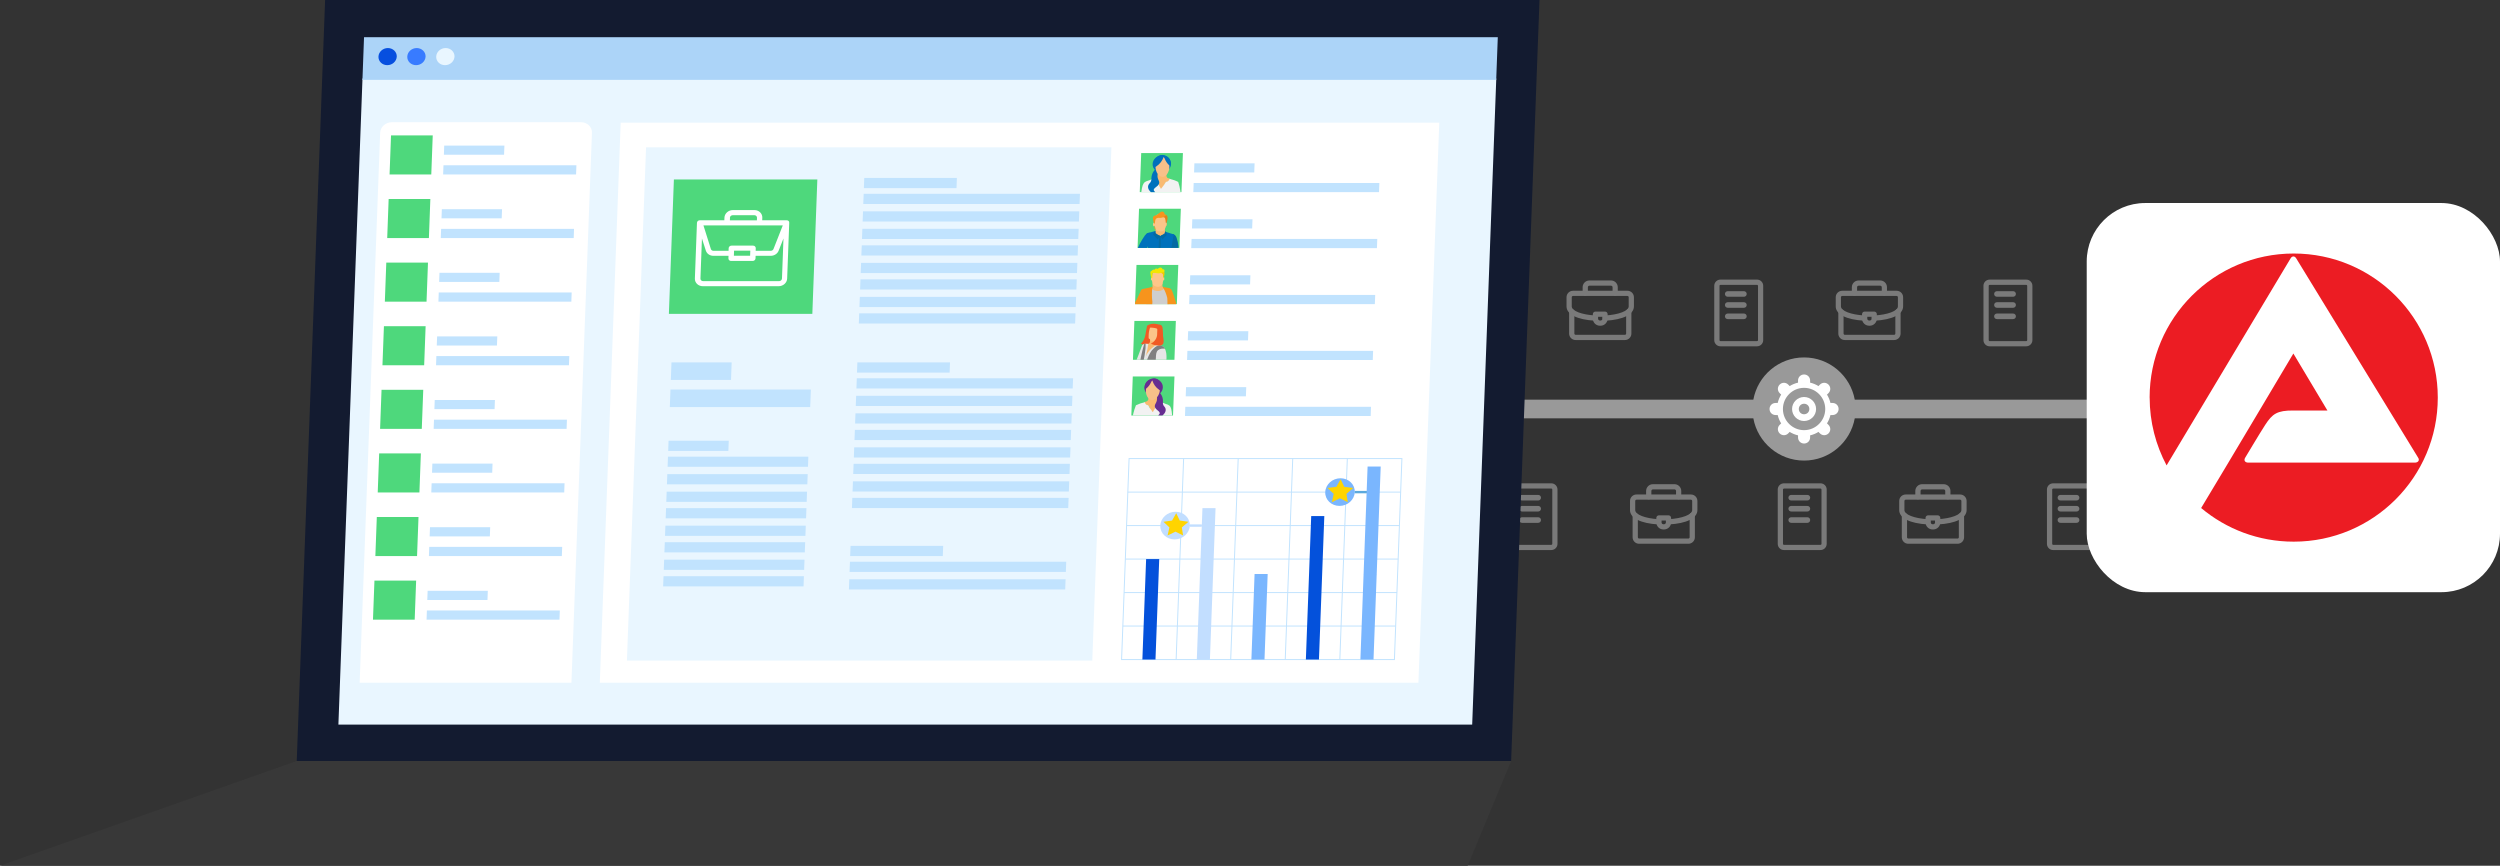 <?xml version="1.0" encoding="UTF-8"?><svg id="a" xmlns="http://www.w3.org/2000/svg" xmlns:xlink="http://www.w3.org/1999/xlink" viewBox="0 0 1067.97 369.82"><rect x="0" y="0" width="1067.97" height="369.82" fill="#333333" stroke="none"/><defs><clipPath id="d"><polygon points="487.56 65.38 505.37 65.38 504.75 82.07 486.94 82.07 487.56 65.38" style="fill:none;"/></clipPath><clipPath id="j"><polygon points="486.58 89.17 504.44 89.17 503.82 105.91 485.95 105.91 486.58 89.17" style="fill:none;"/></clipPath><clipPath id="p"><polygon points="485.49 113.6 503.16 113.6 502.55 129.94 484.88 129.94 485.49 113.6" style="fill:none;"/></clipPath><clipPath id="t"><polygon points="484.46 137.46 501.75 137.46 501.15 153.67 483.85 153.67 484.46 137.46" style="fill:none;"/></clipPath><clipPath id="y"><polygon points="483.96 160.8 501.77 160.8 501.15 177.49 483.33 177.49 483.96 160.8" style="fill:none;"/></clipPath></defs><g style="opacity:.35;"><path d="M919.99,126.27c-.62,0-1.12-.5-1.12-1.12v-2.45c0-.36-.3-.66-.66-.66h-9.23c-.36,0-.66.3-.66.66v2.45c0,.62-.5,1.12-1.12,1.12s-1.12-.5-1.12-1.12v-2.45c0-1.59,1.3-2.89,2.89-2.89h9.23c1.59,0,2.89,1.3,2.89,2.89v2.45c0,.62-.5,1.12-1.12,1.12Z" style="fill:#fff;"/><path d="M924.12,145.26h-21.04c-1.53,0-2.77-1.24-2.77-2.77v-9.35c0-.62.5-1.12,1.12-1.12s1.12.5,1.12,1.12v9.35c0,.29.25.54.54.54h21.04c.29,0,.54-.25.54-.54v-9.41c0-.62.5-1.12,1.12-1.12s1.12.5,1.12,1.12v9.41c0,1.53-1.24,2.77-2.77,2.77Z" style="fill:#fff;"/><path d="M915.69,136.99c-.59,0-1.08-.46-1.11-1.05-.03-.62.44-1.14,1.05-1.17,5.87-.32,10.13-1.96,10.13-3.89v-3.91c0-.3-.24-.54-.54-.54h-23.25c-.3,0-.54.24-.54.54v3.91c0,1.92,4.21,3.55,10.02,3.89.61.04,1.08.56,1.05,1.18-.04.61-.56,1.09-1.18,1.05-7.59-.43-12.12-2.72-12.12-6.11v-3.91c0-1.53,1.24-2.77,2.77-2.77h23.25c1.53,0,2.77,1.24,2.77,2.77v3.91c0,3.42-4.58,5.7-12.24,6.12-.02,0-.04,0-.06,0Z" style="fill:#fff;"/><path d="M913.74,139.14h-.28c-1.66,0-3.02-1.35-3.02-3.02v-1.9c0-.62.5-1.12,1.12-1.12h4.08c.62,0,1.12.5,1.12,1.12v1.9c0,1.66-1.35,3.02-3.02,3.02ZM912.68,135.34v.79c0,.43.35.79.79.79h.28c.43,0,.79-.35.79-.79v-.79h-1.85Z" style="fill:#fff;"/><path d="M859.98,126.77h-6.92c-.67,0-1.19-.53-1.19-1.19s.53-1.19,1.19-1.19h6.92c.67,0,1.19.53,1.19,1.19s-.53,1.19-1.19,1.19Z" style="fill:#fff;"/><path d="M859.98,131.48h-6.92c-.67,0-1.19-.53-1.19-1.19s.53-1.19,1.19-1.19h6.92c.67,0,1.19.53,1.19,1.19s-.53,1.19-1.19,1.19Z" style="fill:#fff;"/><path d="M859.98,136.32h-6.92c-.67,0-1.19-.53-1.19-1.19s.53-1.19,1.19-1.19h6.92c.67,0,1.19.53,1.19,1.19s-.53,1.19-1.19,1.19Z" style="fill:#fff;"/><path d="M865.58,147.94h-15.63c-1.45,0-2.64-1.18-2.64-2.64v-23.22c0-1.45,1.18-2.64,2.64-2.64h15.63c1.45,0,2.64,1.18,2.64,2.64v23.22c0,1.45-1.18,2.64-2.64,2.64ZM849.96,121.68c-.22,0-.41.18-.41.41v23.22c0,.22.18.41.41.41h15.63c.22,0,.41-.18.41-.41v-23.22c0-.22-.18-.41-.41-.41h-15.63Z" style="fill:#fff;"/><path d="M804.99,126.27c-.62,0-1.12-.5-1.12-1.12v-2.45c0-.36-.3-.66-.66-.66h-9.23c-.36,0-.66.3-.66.66v2.45c0,.62-.5,1.12-1.12,1.12s-1.12-.5-1.12-1.12v-2.45c0-1.59,1.3-2.89,2.89-2.89h9.23c1.59,0,2.89,1.3,2.89,2.89v2.45c0,.62-.5,1.12-1.12,1.12Z" style="fill:#fff;"/><path d="M809.12,145.26h-21.04c-1.53,0-2.77-1.24-2.77-2.77v-9.35c0-.62.5-1.12,1.12-1.12s1.12.5,1.12,1.12v9.35c0,.29.25.54.54.54h21.04c.29,0,.54-.25.54-.54v-9.41c0-.62.5-1.12,1.12-1.12s1.12.5,1.12,1.12v9.41c0,1.53-1.24,2.77-2.77,2.77Z" style="fill:#fff;"/><path d="M800.69,136.99c-.59,0-1.08-.46-1.11-1.05-.03-.62.44-1.14,1.05-1.17,5.87-.32,10.13-1.96,10.13-3.89v-3.91c0-.3-.24-.54-.54-.54h-23.25c-.3,0-.54.24-.54.54v3.91c0,1.92,4.21,3.55,10.02,3.89.61.04,1.08.56,1.05,1.18-.04.61-.56,1.09-1.18,1.05-7.59-.43-12.12-2.72-12.12-6.11v-3.91c0-1.53,1.24-2.77,2.77-2.77h23.25c1.53,0,2.77,1.24,2.77,2.77v3.91c0,3.42-4.58,5.7-12.24,6.12-.02,0-.04,0-.06,0Z" style="fill:#fff;"/><path d="M798.74,139.14h-.28c-1.66,0-3.02-1.35-3.02-3.02v-1.9c0-.62.5-1.12,1.12-1.12h4.08c.62,0,1.12.5,1.12,1.12v1.9c0,1.66-1.35,3.02-3.02,3.02ZM797.68,135.34v.79c0,.43.35.79.79.79h.28c.43,0,.79-.35.79-.79v-.79h-1.85Z" style="fill:#fff;"/><path d="M744.98,126.77h-6.92c-.67,0-1.19-.53-1.19-1.19s.53-1.19,1.19-1.19h6.92c.67,0,1.19.53,1.19,1.19s-.53,1.19-1.19,1.19Z" style="fill:#fff;"/><path d="M744.98,131.48h-6.92c-.67,0-1.19-.53-1.19-1.19s.53-1.19,1.19-1.19h6.92c.67,0,1.19.53,1.19,1.19s-.53,1.19-1.19,1.19Z" style="fill:#fff;"/><path d="M744.98,136.32h-6.92c-.67,0-1.19-.53-1.19-1.19s.53-1.19,1.19-1.19h6.92c.67,0,1.19.53,1.19,1.19s-.53,1.19-1.19,1.19Z" style="fill:#fff;"/><path d="M750.58,147.94h-15.63c-1.45,0-2.64-1.18-2.64-2.64v-23.22c0-1.45,1.18-2.64,2.64-2.64h15.63c1.45,0,2.64,1.18,2.64,2.64v23.22c0,1.45-1.18,2.64-2.64,2.64ZM734.96,121.68c-.22,0-.41.18-.41.41v23.22c0,.22.18.41.41.41h15.63c.22,0,.41-.18.41-.41v-23.22c0-.22-.18-.41-.41-.41h-15.63Z" style="fill:#fff;"/><path d="M689.99,126.27c-.62,0-1.12-.5-1.12-1.12v-2.45c0-.36-.3-.66-.66-.66h-9.23c-.36,0-.66.3-.66.66v2.45c0,.62-.5,1.12-1.12,1.12s-1.12-.5-1.12-1.12v-2.45c0-1.59,1.3-2.89,2.89-2.89h9.23c1.59,0,2.89,1.3,2.89,2.89v2.45c0,.62-.5,1.12-1.12,1.12Z" style="fill:#fff;"/><path d="M694.12,145.26h-21.04c-1.53,0-2.77-1.24-2.77-2.77v-9.35c0-.62.5-1.12,1.12-1.12s1.12.5,1.12,1.12v9.35c0,.29.25.54.54.54h21.04c.29,0,.54-.25.54-.54v-9.41c0-.62.5-1.12,1.12-1.12s1.12.5,1.12,1.12v9.41c0,1.53-1.24,2.77-2.77,2.77Z" style="fill:#fff;"/><path d="M685.69,136.99c-.59,0-1.08-.46-1.11-1.05-.03-.62.44-1.14,1.05-1.17,5.87-.32,10.13-1.96,10.13-3.89v-3.91c0-.3-.24-.54-.54-.54h-23.25c-.3,0-.54.24-.54.54v3.91c0,1.92,4.21,3.55,10.02,3.89.61.04,1.08.56,1.05,1.18-.04.61-.56,1.09-1.18,1.05-7.59-.43-12.12-2.72-12.12-6.11v-3.91c0-1.53,1.24-2.77,2.77-2.77h23.25c1.53,0,2.77,1.24,2.77,2.77v3.91c0,3.42-4.58,5.7-12.24,6.12-.02,0-.04,0-.06,0Z" style="fill:#fff;"/><path d="M683.74,139.14h-.28c-1.66,0-3.02-1.35-3.02-3.02v-1.9c0-.62.5-1.12,1.12-1.12h4.08c.62,0,1.12.5,1.12,1.12v1.9c0,1.66-1.35,3.02-3.02,3.02ZM682.68,135.34v.79c0,.43.35.79.79.79h.28c.43,0,.79-.35.79-.79v-.79h-1.85Z" style="fill:#fff;"/><path d="M629.98,126.77h-6.92c-.67,0-1.19-.53-1.19-1.19s.53-1.19,1.19-1.19h6.92c.67,0,1.19.53,1.19,1.19s-.53,1.19-1.19,1.19Z" style="fill:#fff;"/><path d="M629.98,131.48h-6.92c-.67,0-1.19-.53-1.19-1.19s.53-1.19,1.19-1.19h6.92c.67,0,1.19.53,1.19,1.19s-.53,1.19-1.19,1.19Z" style="fill:#fff;"/><path d="M629.98,136.32h-6.92c-.67,0-1.19-.53-1.19-1.19s.53-1.19,1.19-1.19h6.92c.67,0,1.19.53,1.19,1.19s-.53,1.19-1.19,1.19Z" style="fill:#fff;"/><path d="M635.58,147.94h-15.63c-1.45,0-2.64-1.18-2.64-2.64v-23.22c0-1.45,1.18-2.64,2.64-2.64h15.63c1.45,0,2.64,1.18,2.64,2.64v23.22c0,1.45-1.18,2.64-2.64,2.64ZM619.96,121.68c-.22,0-.41.18-.41.41v23.22c0,.22.18.41.41.41h15.63c.22,0,.41-.18.41-.41v-23.22c0-.22-.18-.41-.41-.41h-15.63Z" style="fill:#fff;"/></g><g style="opacity:.35;"><path d="M947.11,213.3c-.62,0-1.12-.5-1.12-1.12v-2.45c0-.36-.3-.66-.66-.66h-9.23c-.36,0-.66.3-.66.66v2.45c0,.62-.5,1.12-1.12,1.12s-1.12-.5-1.12-1.12v-2.45c0-1.59,1.3-2.89,2.89-2.89h9.23c1.59,0,2.89,1.3,2.89,2.89v2.45c0,.62-.5,1.12-1.12,1.12Z" style="fill:#fff;"/><path d="M951.24,232.29h-21.04c-1.53,0-2.77-1.24-2.77-2.77v-9.35c0-.62.5-1.12,1.12-1.12s1.12.5,1.12,1.12v9.35c0,.29.25.54.54.54h21.04c.29,0,.54-.25.54-.54v-9.41c0-.62.5-1.12,1.12-1.12s1.12.5,1.12,1.12v9.41c0,1.53-1.24,2.77-2.77,2.77Z" style="fill:#fff;"/><path d="M942.81,224.02c-.59,0-1.08-.46-1.11-1.05-.03-.62.44-1.14,1.05-1.17,5.87-.32,10.13-1.96,10.13-3.89v-3.91c0-.3-.24-.54-.54-.54h-23.25c-.3,0-.54.24-.54.54v3.91c0,1.92,4.21,3.55,10.02,3.89.61.04,1.08.56,1.05,1.18-.04.61-.56,1.09-1.18,1.05-7.59-.43-12.12-2.72-12.12-6.11v-3.91c0-1.53,1.24-2.77,2.77-2.77h23.25c1.53,0,2.77,1.24,2.77,2.77v3.91c0,3.42-4.58,5.7-12.24,6.12-.02,0-.04,0-.06,0Z" style="fill:#fff;"/><path d="M940.86,226.18h-.28c-1.66,0-3.02-1.35-3.02-3.02v-1.9c0-.62.5-1.12,1.12-1.12h4.08c.62,0,1.12.5,1.12,1.12v1.9c0,1.66-1.35,3.02-3.02,3.02ZM939.79,222.37v.79c0,.43.35.79.79.79h.28c.43,0,.79-.35.79-.79v-.79h-1.85Z" style="fill:#fff;"/><path d="M887.1,213.8h-6.92c-.67,0-1.19-.53-1.19-1.19s.53-1.19,1.19-1.19h6.92c.67,0,1.19.53,1.19,1.19s-.53,1.19-1.19,1.19Z" style="fill:#fff;"/><path d="M887.1,218.51h-6.92c-.67,0-1.19-.53-1.19-1.19s.53-1.19,1.19-1.19h6.92c.67,0,1.19.53,1.19,1.19s-.53,1.19-1.19,1.19Z" style="fill:#fff;"/><path d="M887.1,223.35h-6.92c-.67,0-1.19-.53-1.19-1.19s.53-1.19,1.19-1.19h6.92c.67,0,1.19.53,1.19,1.19s-.53,1.19-1.19,1.19Z" style="fill:#fff;"/><path d="M892.7,234.97h-15.63c-1.45,0-2.64-1.18-2.64-2.64v-23.22c0-1.45,1.18-2.64,2.64-2.64h15.63c1.45,0,2.64,1.18,2.64,2.64v23.22c0,1.45-1.18,2.64-2.64,2.64ZM877.08,208.71c-.22,0-.41.18-.41.41v23.22c0,.22.18.41.41.41h15.63c.22,0,.41-.18.41-.41v-23.22c0-.22-.18-.41-.41-.41h-15.63Z" style="fill:#fff;"/><path d="M832.11,213.3c-.62,0-1.12-.5-1.12-1.12v-2.45c0-.36-.3-.66-.66-.66h-9.23c-.36,0-.66.3-.66.66v2.45c0,.62-.5,1.12-1.12,1.12s-1.12-.5-1.12-1.12v-2.45c0-1.59,1.3-2.89,2.89-2.89h9.23c1.59,0,2.89,1.3,2.89,2.89v2.45c0,.62-.5,1.12-1.12,1.12Z" style="fill:#fff;"/><path d="M836.24,232.29h-21.04c-1.53,0-2.77-1.24-2.77-2.77v-9.35c0-.62.5-1.12,1.12-1.12s1.12.5,1.12,1.12v9.35c0,.29.25.54.54.54h21.04c.29,0,.54-.25.54-.54v-9.41c0-.62.5-1.12,1.12-1.12s1.12.5,1.12,1.12v9.41c0,1.53-1.24,2.77-2.77,2.77Z" style="fill:#fff;"/><path d="M827.81,224.02c-.59,0-1.08-.46-1.11-1.05-.03-.62.44-1.14,1.05-1.17,5.87-.32,10.13-1.96,10.13-3.89v-3.91c0-.3-.24-.54-.54-.54h-23.25c-.3,0-.54.24-.54.54v3.91c0,1.92,4.21,3.55,10.02,3.89.61.04,1.08.56,1.05,1.18-.04.61-.56,1.09-1.18,1.05-7.59-.43-12.12-2.72-12.12-6.11v-3.91c0-1.53,1.24-2.77,2.77-2.77h23.25c1.53,0,2.77,1.24,2.77,2.77v3.91c0,3.42-4.58,5.7-12.24,6.12-.02,0-.04,0-.06,0Z" style="fill:#fff;"/><path d="M825.86,226.18h-.28c-1.66,0-3.02-1.35-3.02-3.02v-1.9c0-.62.5-1.12,1.12-1.12h4.08c.62,0,1.12.5,1.12,1.12v1.9c0,1.66-1.35,3.02-3.02,3.02ZM824.79,222.37v.79c0,.43.35.79.79.79h.28c.43,0,.79-.35.79-.79v-.79h-1.85Z" style="fill:#fff;"/><path d="M772.1,213.8h-6.92c-.67,0-1.19-.53-1.19-1.19s.53-1.19,1.19-1.19h6.92c.67,0,1.19.53,1.19,1.19s-.53,1.19-1.19,1.19Z" style="fill:#fff;"/><path d="M772.1,218.51h-6.92c-.67,0-1.19-.53-1.19-1.19s.53-1.19,1.19-1.19h6.92c.67,0,1.19.53,1.19,1.19s-.53,1.19-1.19,1.19Z" style="fill:#fff;"/><path d="M772.1,223.35h-6.92c-.67,0-1.19-.53-1.19-1.19s.53-1.19,1.19-1.19h6.92c.67,0,1.19.53,1.19,1.19s-.53,1.19-1.19,1.19Z" style="fill:#fff;"/><path d="M777.7,234.97h-15.63c-1.45,0-2.64-1.18-2.64-2.64v-23.22c0-1.45,1.18-2.64,2.64-2.64h15.63c1.45,0,2.64,1.18,2.64,2.64v23.22c0,1.45-1.18,2.64-2.64,2.64ZM762.08,208.71c-.22,0-.41.18-.41.41v23.22c0,.22.18.41.41.41h15.63c.22,0,.41-.18.41-.41v-23.22c0-.22-.18-.41-.41-.41h-15.63Z" style="fill:#fff;"/><path d="M717.11,213.3c-.62,0-1.12-.5-1.12-1.12v-2.45c0-.36-.3-.66-.66-.66h-9.23c-.36,0-.66.3-.66.66v2.45c0,.62-.5,1.12-1.12,1.12s-1.12-.5-1.12-1.12v-2.45c0-1.59,1.3-2.89,2.89-2.89h9.23c1.59,0,2.89,1.3,2.89,2.89v2.45c0,.62-.5,1.12-1.12,1.12Z" style="fill:#fff;"/><path d="M721.24,232.29h-21.04c-1.53,0-2.77-1.24-2.77-2.77v-9.35c0-.62.5-1.12,1.12-1.12s1.12.5,1.12,1.12v9.35c0,.29.25.54.54.54h21.04c.29,0,.54-.25.54-.54v-9.41c0-.62.5-1.12,1.12-1.12s1.12.5,1.12,1.12v9.41c0,1.53-1.24,2.77-2.77,2.77Z" style="fill:#fff;"/><path d="M712.81,224.02c-.59,0-1.08-.46-1.11-1.05-.03-.62.44-1.14,1.05-1.17,5.87-.32,10.13-1.96,10.13-3.89v-3.91c0-.3-.24-.54-.54-.54h-23.25c-.3,0-.54.24-.54.54v3.91c0,1.92,4.21,3.55,10.02,3.89.61.04,1.08.56,1.05,1.18-.04.61-.56,1.09-1.18,1.05-7.59-.43-12.12-2.72-12.12-6.11v-3.91c0-1.53,1.24-2.77,2.77-2.77h23.25c1.53,0,2.77,1.24,2.77,2.77v3.91c0,3.42-4.58,5.7-12.24,6.12-.02,0-.04,0-.06,0Z" style="fill:#fff;"/><path d="M710.86,226.18h-.28c-1.66,0-3.02-1.35-3.02-3.02v-1.9c0-.62.5-1.12,1.12-1.12h4.08c.62,0,1.12.5,1.12,1.12v1.9c0,1.66-1.35,3.02-3.02,3.02ZM709.79,222.37v.79c0,.43.35.79.79.79h.28c.43,0,.79-.35.79-.79v-.79h-1.85Z" style="fill:#fff;"/><path d="M657.1,213.8h-6.92c-.67,0-1.19-.53-1.19-1.19s.53-1.19,1.19-1.19h6.92c.67,0,1.19.53,1.19,1.19s-.53,1.19-1.19,1.19Z" style="fill:#fff;"/><path d="M657.1,218.51h-6.92c-.67,0-1.19-.53-1.19-1.19s.53-1.19,1.19-1.19h6.92c.67,0,1.19.53,1.19,1.19s-.53,1.19-1.19,1.19Z" style="fill:#fff;"/><path d="M657.1,223.35h-6.92c-.67,0-1.19-.53-1.19-1.19s.53-1.19,1.19-1.19h6.92c.67,0,1.19.53,1.19,1.19s-.53,1.19-1.19,1.19Z" style="fill:#fff;"/><path d="M662.7,234.97h-15.63c-1.45,0-2.64-1.18-2.64-2.64v-23.22c0-1.45,1.18-2.64,2.64-2.64h15.63c1.45,0,2.64,1.18,2.64,2.64v23.22c0,1.45-1.18,2.64-2.64,2.64ZM647.08,208.71c-.22,0-.41.18-.41.41v23.22c0,.22.18.41.41.41h15.63c.22,0,.41-.18.41-.41v-23.22c0-.22-.18-.41-.41-.41h-15.63Z" style="fill:#fff;"/></g><path d="M910.23,170.72h-117.9c-1.88-10.25-10.86-18.03-21.66-18.03s-19.77,7.77-21.66,18.03h-117.9v8h117.9c1.88,10.25,10.86,18.03,21.66,18.03s19.77-7.77,21.66-18.03h117.9v-8Z" style="fill:#fff; opacity:.5;"/><rect x="891.42" y="86.73" width="176.55" height="166.24" rx="25" ry="25" style="fill:#fff;"/><path id="b" d="M918.29,169.85c0-33.99,27.58-61.55,61.55-61.55s61.55,27.56,61.55,61.55-27.58,61.54-61.55,61.54c-15.06,0-28.83-5.4-39.54-14.37,10.05-16.62,39.4-66,39.4-66l14.54,24.34s-7.65.04-14.57,0c-6.96-.04-8.94,1.46-11.96,6.07-2.5,3.83-8.42,13.84-8.56,14.03-.7,1.1-.28,2.17,1.36,2.17h71.05c1.43,0,2.26-1,1.36-2.24l-51.99-85c-.7-1.17-1.81-1.07-2.43,0l-52.96,88.42c-4.59-8.63-7.23-18.48-7.23-28.95" style="fill:#ec1c23;"/><path d="M770.68,179.85c-2.83,0-5.13-2.31-5.13-5.13s2.31-5.13,5.13-5.13,5.13,2.31,5.13,5.13c0,2.83-2.31,5.13-5.13,5.13ZM770.68,172.47c-1.27,0-2.25.98-2.25,2.25s.98,2.25,2.25,2.25,2.25-.98,2.25-2.25c0-1.27-.98-2.25-2.25-2.25Z" style="fill:#fff;"/><path d="M770.68,186.27c-6.39,0-11.55-5.16-11.55-11.55s5.16-11.55,11.55-11.55,11.55,5.16,11.55,11.55-5.16,11.55-11.55,11.55ZM770.68,165.68c-4.98,0-9.04,4.06-9.04,9.04s4.06,9.04,9.04,9.04,9.04-4.06,9.04-9.04-4.06-9.04-9.04-9.04Z" style="fill:#fff;"/><path d="M761.5,180.25l3.65,3.65-1.25,1.25c-1.02,1.02-2.63,1.02-3.65,0s-1.02-2.63,0-3.65l1.25-1.25Z" style="fill:#fff;"/><path d="M779.86,169.19l-3.65-3.65,1.25-1.25c1.02-1.02,2.63-1.02,3.65,0s1.02,2.63,0,3.65l-1.25,1.25Z" style="fill:#fff;"/><path d="M760.28,172.14v5.16h-1.77c-1.45,0-2.58-1.14-2.58-2.58,0-1.45,1.14-2.58,2.58-2.58h1.77Z" style="fill:#fff;"/><path d="M781.08,177.3v-5.16h1.77c1.45,0,2.58,1.14,2.58,2.58s-1.14,2.58-2.58,2.58h-1.77Z" style="fill:#fff;"/><path d="M765.15,165.54l-3.65,3.65-1.25-1.25c-1.02-1.02-1.02-2.63,0-3.65s2.63-1.02,3.65,0l1.25,1.25Z" style="fill:#fff;"/><path d="M776.21,183.9l3.65-3.65,1.25,1.25c1.02,1.02,1.02,2.63,0,3.65s-2.63,1.02-3.65,0l-1.25-1.25Z" style="fill:#fff;"/><path d="M773.26,164.32h-5.16v-1.77c0-1.45,1.14-2.58,2.58-2.58s2.58,1.14,2.58,2.58v1.77Z" style="fill:#fff;"/><path d="M768.1,185.12h5.16v1.77c0,1.45-1.14,2.58-2.58,2.58s-2.58-1.14-2.58-2.58v-1.77Z" style="fill:#fff;"/><polygon points="626.97 369.82 0 369.82 126.76 325.09 645.54 325.09 626.97 369.82" style="fill:#383838; fill-rule:evenodd;"/><polygon points="645.54 325.09 126.76 325.09 138.88 0 657.66 0 645.54 325.09" style="fill:#131b30;"/><polygon points="154.85 33.56 639.19 33.56 628.9 309.54 144.56 309.54 154.85 33.56" style="fill:#e9f6ff;"/><polygon points="155.51 15.9 639.84 15.9 639.16 34.13 154.83 34.13 155.51 15.9" style="fill:#acd4f8;"/><path d="M169.49,24.18c-.08,2.02-1.89,3.66-4.05,3.66s-3.85-1.64-3.77-3.66,1.89-3.66,4.05-3.66h.02c2.14.03,3.81,1.66,3.76,3.66Z" style="fill:#074fdf;"/><path d="M181.8,24.18c-.08,2.02-1.89,3.66-4.05,3.66s-3.85-1.64-3.77-3.66,1.89-3.66,4.05-3.66h.02c2.14.03,3.81,1.66,3.76,3.66Z" style="fill:#387bff;"/><path d="M194.16,24.18c-.08,2.02-1.89,3.66-4.05,3.66s-3.85-1.64-3.77-3.66,1.89-3.66,4.05-3.66h.02c2.14.03,3.81,1.66,3.76,3.66Z" style="fill:#e9f6ff;"/><polygon points="265.15 52.4 614.84 52.4 605.93 291.66 256.23 291.66 265.15 52.4" style="fill:#fff;"/><polygon points="482.33 195.89 598.88 195.89 595.68 281.75 479.13 281.75 482.33 195.89" style="fill:none; stroke:#c1e3fe; stroke-miterlimit:10; stroke-width:.42px;"/><line x1="479.66" y1="267.44" x2="596.21" y2="267.44" style="fill:none; stroke:#c1e3fe; stroke-miterlimit:10; stroke-width:.42px;"/><line x1="480.19" y1="253.14" x2="596.74" y2="253.14" style="fill:none; stroke:#c1e3fe; stroke-miterlimit:10; stroke-width:.42px;"/><line x1="480.73" y1="238.83" x2="597.28" y2="238.83" style="fill:none; stroke:#c1e3fe; stroke-miterlimit:10; stroke-width:.42px;"/><line x1="481.26" y1="224.52" x2="597.81" y2="224.52" style="fill:none; stroke:#c1e3fe; stroke-miterlimit:10; stroke-width:.42px;"/><line x1="481.79" y1="210.22" x2="598.34" y2="210.22" style="fill:none; stroke:#c1e3fe; stroke-miterlimit:10; stroke-width:.42px;"/><line x1="575.56" y1="195.89" x2="572.36" y2="281.75" style="fill:none; stroke:#c1e3fe; stroke-miterlimit:10; stroke-width:.42px;"/><line x1="552.24" y1="195.89" x2="549.04" y2="281.75" style="fill:none; stroke:#c1e3fe; stroke-miterlimit:10; stroke-width:.42px;"/><line x1="528.94" y1="195.89" x2="525.74" y2="281.75" style="fill:none; stroke:#c1e3fe; stroke-miterlimit:10; stroke-width:.42px;"/><line x1="505.63" y1="195.89" x2="502.43" y2="281.75" style="fill:none; stroke:#c1e3fe; stroke-miterlimit:10; stroke-width:.42px;"/><polygon points="489.37 245.21 494.97 245.21 493.61 281.75 488.01 281.75 489.37 245.21" style="fill:#0451db;"/><polygon points="512.62 245.21 518.22 245.21 516.86 281.75 511.26 281.75 512.62 245.21" style="fill:#c2deff;"/><polygon points="535.94 245.21 541.54 245.21 540.18 281.75 534.58 281.75 535.94 245.21" style="fill:#7ab6fe;"/><polygon points="559.21 245.21 564.81 245.21 563.44 281.75 557.85 281.75 559.21 245.21" style="fill:#0451db;"/><polygon points="582.51 245.21 588.11 245.21 586.75 281.75 581.15 281.75 582.51 245.21" style="fill:#7ab6fe;"/><polygon points="489.61 238.83 495.21 238.83 494.97 245.21 489.37 245.21 489.61 238.83" style="fill:#0451db;"/><polygon points="513.67 217.08 519.27 217.08 518.22 245.25 512.62 245.25 513.67 217.08" style="fill:#c2deff;"/><polygon points="560.13 220.47 565.73 220.47 564.81 245.21 559.21 245.21 560.13 220.47" style="fill:#0451db;"/><polygon points="584.22 199.29 589.82 199.29 588.11 245.25 582.51 245.25 584.22 199.29" style="fill:#7ab6fe;"/><path d="M508.28,224.51c-.11,3.26-3.03,5.92-6.51,5.92s-6.22-2.63-6.1-5.89c.11-3.26,3.03-5.92,6.51-5.92h.03c3.47,0,6.18,2.64,6.07,5.89Z" style="fill:#c2deff;"/><line x1="508.28" y1="224.52" x2="513.39" y2="224.52" style="fill:none; stroke:#c2deff; stroke-miterlimit:10; stroke-width:1.02px;"/><path d="M578.74,210.2c-.11,3.26-3.03,5.92-6.51,5.92-3.48,0-6.22-2.63-6.1-5.89.11-3.26,3.03-5.92,6.51-5.92h.03c3.47,0,6.18,2.64,6.07,5.89Z" style="fill:#7ab6fe;"/><polygon points="572.69 204.7 570.88 207.97 567.09 208.45 569.74 210.96 568.94 214.53 572.39 212.86 575.75 214.53 575.19 210.96 578.1 208.45 574.26 207.97 572.69 204.7" style="fill:#ffd400;"/><line x1="578.74" y1="210.22" x2="583.91" y2="210.22" style="fill:none; stroke:#5ba9dd; stroke-miterlimit:10; stroke-width:1.02px;"/><polygon points="502.46 219.23 500.7 222.37 497.01 222.9 499.56 225.31 498.77 228.74 502.16 227.12 505.4 228.74 504.87 225.31 507.68 222.9 503.98 222.37 502.46 219.23" style="fill:#ffd400;"/><polygon points="275.99 62.93 474.78 62.93 466.61 282.19 267.81 282.19 275.99 62.93" style="fill:#e9f6ff;"/><polygon points="286.42 166.41 346.39 166.41 346.11 173.88 286.14 173.88 286.42 166.41" style="fill:#c1e3fe;"/><polygon points="286.85 154.81 312.56 154.81 312.29 162.29 286.57 162.29 286.85 154.81" style="fill:#c1e3fe;"/><polygon points="285.35 195.07 345.32 195.07 345.16 199.42 285.19 199.42 285.35 195.07" style="fill:#c1e3fe;"/><polygon points="285.07 202.54 345.04 202.54 344.88 206.9 284.91 206.9 285.07 202.54" style="fill:#c1e3fe;"/><polygon points="284.79 210.04 344.76 210.04 344.6 214.39 284.63 214.39 284.79 210.04" style="fill:#c1e3fe;"/><polygon points="284.53 217.08 344.5 217.08 344.34 221.43 284.37 221.43 284.53 217.08" style="fill:#c1e3fe;"/><polygon points="284.25 224.57 344.22 224.57 344.06 228.93 284.09 228.93 284.25 224.57" style="fill:#c1e3fe;"/><polygon points="283.99 231.61 343.96 231.61 343.8 235.97 283.83 235.97 283.99 231.61" style="fill:#c1e3fe;"/><polygon points="283.71 239.09 343.68 239.09 343.52 243.44 283.55 243.44 283.71 239.09" style="fill:#c1e3fe;"/><polygon points="283.45 246.14 343.42 246.14 343.26 250.5 283.28 250.5 283.45 246.14" style="fill:#c1e3fe;"/><polygon points="285.6 188.28 311.32 188.28 311.15 192.64 285.44 192.64 285.6 188.28" style="fill:#c1e3fe;"/><polygon points="368.95 82.78 461.34 82.78 461.18 87.14 368.78 87.14 368.95 82.78" style="fill:#c1e3fe;"/><polygon points="368.67 90.27 461.06 90.27 460.9 94.63 368.5 94.63 368.67 90.27" style="fill:#c1e3fe;"/><polygon points="368.39 97.75 460.79 97.75 460.62 102.11 368.23 102.11 368.39 97.75" style="fill:#c1e3fe;"/><polygon points="368.13 104.81 460.52 104.81 460.36 109.16 367.96 109.16 368.13 104.81" style="fill:#c1e3fe;"/><polygon points="367.85 112.28 460.24 112.28 460.08 116.64 367.68 116.64 367.85 112.28" style="fill:#c1e3fe;"/><polygon points="367.58 119.34 459.98 119.34 459.82 123.7 367.42 123.7 367.58 119.34" style="fill:#c1e3fe;"/><polygon points="367.31 126.82 459.7 126.82 459.54 131.17 367.14 131.17 367.31 126.82" style="fill:#c1e3fe;"/><polygon points="367.04 133.86 459.44 133.86 459.28 138.21 366.88 138.21 367.04 133.86" style="fill:#c1e3fe;"/><polygon points="369.2 76.01 408.77 76.01 408.61 80.37 369.04 80.37 369.2 76.01" style="fill:#c1e3fe;"/><polygon points="366.01 161.6 458.41 161.6 458.24 165.95 365.85 165.95 366.01 161.6" style="fill:#c1e3fe;"/><polygon points="365.73 169.09 458.13 169.09 457.96 173.45 365.57 173.45 365.73 169.09" style="fill:#c1e3fe;"/><polygon points="365.45 176.57 457.85 176.57 457.69 180.92 365.29 180.92 365.45 176.57" style="fill:#c1e3fe;"/><polygon points="365.19 183.62 457.58 183.62 457.42 187.98 365.03 187.98 365.19 183.62" style="fill:#c1e3fe;"/><polygon points="364.91 191.1 457.31 191.1 457.14 195.46 364.75 195.46 364.91 191.1" style="fill:#c1e3fe;"/><polygon points="364.65 198.14 457.04 198.14 456.88 202.5 364.48 202.5 364.65 198.14" style="fill:#c1e3fe;"/><polygon points="364.37 205.63 456.76 205.63 456.6 209.99 364.2 209.99 364.37 205.63" style="fill:#c1e3fe;"/><polygon points="364.1 212.67 456.5 212.67 456.34 217.03 363.94 217.03 364.1 212.67" style="fill:#c1e3fe;"/><polygon points="366.26 154.81 405.83 154.81 405.67 159.17 366.1 159.17 366.26 154.81" style="fill:#c1e3fe;"/><polygon points="363.09 239.98 455.48 239.98 455.32 244.33 362.92 244.33 363.09 239.98" style="fill:#c1e3fe;"/><polygon points="362.81 247.45 455.21 247.45 455.04 251.81 362.65 251.81 362.81 247.45" style="fill:#c1e3fe;"/><polygon points="363.34 233.19 402.91 233.19 402.75 237.55 363.18 237.55 363.34 233.19" style="fill:#c1e3fe;"/><polygon points="509.92 78.17 589.25 78.17 589.1 82.09 509.77 82.09 509.92 78.17" style="fill:#c1e3fe;"/><polygon points="510.23 69.76 535.95 69.76 535.8 73.68 510.09 73.68 510.23 69.76" style="fill:#c1e3fe;"/><polygon points="487.51 65.4 505.33 65.4 504.7 82.09 486.89 82.09 487.51 65.4" style="fill:#4ed87c;"/><g id="c"><g style="clip-path:url(#d);"><g id="e"><path id="f" d="M494.17,74.69c-.24.48.04,1.51-.08,2.2.01.11,0,.23-.01.35-.21.39-.5.57-.46.66s.49-.23.66,0,1.46,3.96,1.78,3.96,1.09-2.86,2.03-3.96c.19-.23.62-.14.99-.35s.93-.75.84-1.06-1.02-.18-1.39-.71c-.24-.37-.3-.81-.18-1.24.39-1.33-3.72-.87-4.19.14Z" style="fill:#f9ba71;"/><path id="g" d="M490.84,77.05h0c-1.9.5-2.12,1.06-2.35,1.42-1.05,1.51-1.29,7.79-1.4,8.67-.02.44,17.41,1.85,17.4-1.88.02-2.57-.37-5.11-1.17-7.54-1.15-.59-2.38-1.03-3.67-1.31-.62,1.51-1.54,1.1-1.66,1.4-.54.94-1.18,1.84-1.89,2.68,0,.18-.25.18-.29,0-.15-.62-.9-.87-.97-2.77.02-.53-.59-.53-.72-.92-.46-1.1-2.9.14-3.28.26Z" style="fill:#f2f2f2;"/><path id="h" d="M499.26,71.87c.24-.15.43-.37.54-.62.51-1.23.35-2.6-.43-3.66-.65-.83-1.66-1.34-2.76-1.4-2.59-.09-3.72,2.64-3.85,3.53-.09.46.01.93.29,1.31l.08.09c.23.27-.02.53.21.75s.28.21.32.17-.1-.65.14-1.22c.08-.26.24-.49.46-.66.67-.71.04-1.06.67-1.51.38-.32.94-.27,1.37-.41s.53-.35.86-.26c.36.08.69.25.96.48.54.53-.24,1.19.4,1.67.14.14-.02.57.12.62.54.5.52,1.12.62,1.12Z" style="fill:#0071bc;"/><path d="M496.46,66.36c2.18,0,3.88,1.65,3.8,3.69s-1.9,3.69-4.08,3.69-3.88-1.65-3.8-3.69,1.9-3.69,4.08-3.69Z" style="fill:#0071bc;"/><path d="M491.85,76.27c.1.78-.21,1.56-.83,2.11-2.15,2.43,2.24,5.46,2.49,3.92.02-.62-1.7-.96.38-2.43,2.08-1.46,1.17-2.5.86-3.3-1.12-2.89,1.27-5.23,1.78-4.7.26.3.46.14.48-.23.05-1.24-4.98-.3-5.16,4.63Z" style="fill:#0071bc;"/><path d="M497.53,67.72c-.12-.24-.27-.46-.44-.66-.53,1.61-1.63,3.03-3.11,4.01-.15.09-.25.18-.38.27.03.78.21,1.54.53,2.25.39.77,1.02,1.41,1.8,1.84.43.16.92.16,1.37,0,.75-.39,1.34-1.01,1.67-1.75.47-.95.66-1.99.55-3.02-.91-.81-1.59-1.82-1.98-2.94Z" style="fill:#f7c089;"/></g></g></g><polygon points="509.03 102.08 588.36 102.08 588.21 106 508.88 106 509.03 102.08" style="fill:#c1e3fe;"/><polygon points="509.34 93.67 535.05 93.67 534.91 97.59 509.19 97.59 509.34 93.67" style="fill:#c1e3fe;"/><polygon points="486.58 89.17 504.44 89.17 503.82 105.91 485.95 105.91 486.58 89.17" style="fill:#4ed87c;"/><g id="i"><g style="clip-path:url(#j);"><path id="k" d="M493.35,97.93c-.17-.09-.32-1.24-.18-1.28s.8.87.57,1.15c-.03.12-.16.2-.29.18-.04,0-.07-.02-.1-.04Z" style="fill:#f7941d;"/><path d="M500.24,99.98s1.75-.44,2.42,1.67c.77,2.21.99,4.58.64,6.92-.11.3-.34,1.31-2.3,1.36-.8,0-.42-1.58-.42-1.58-.37-1.2-.67-2.41-.89-3.65-.21-1.58-.02-3.2.56-4.72Z" style="fill:#046aa3;"/><path d="M501.58,100.18l-4.41-1.37-3.37-.21-3.76,1.06s-1.25.78-.22,3.3c.62,2.09.78,4.29.47,6.47l9.64.3s.31-3.65,1.06-7.3c.04-.77.24-1.54.58-2.25Z" style="fill:#0071bc;"/><path d="M494.85,109.56h.47c.64-3.55.74-7.16.3-10.7l-.43.27c.01,3.56-.36,7.18-.34,10.43Z" style="fill:#046aa3;"/><path id="l" d="M493.81,97.18c-.13.6-.2,1.2-.21,1.81v.21c0,.51.07,1.01.18,1.51,0,.26.19-.32,1.61-.09.14,0,.26.48.76,0s1.28.57,1.65-1.01c-.02-.55-.08-1.09-.18-1.63-.01-.14-.04-.28-.08-.41-.36-1.01-3.37-1.18-3.72-.39Z" style="fill:#f9ba71;"/><polygon points="495.59 100.84 494.5 102.29 492.6 100.27 492.98 99.17 493.61 98.78 493.58 99.56 495.59 100.84" style="fill:#046aa3;"/><polygon points="495.59 100.84 496.56 102.29 498.42 100.4 498.19 99.21 497.74 98.73 497.51 99.7 495.59 100.84" style="fill:#046aa3;"/><path d="M492.06,99.7s-1.46-1.1-3,.92c-1.56,2.21-2.8,4.59-3.69,7.09-.33,1.22-.1,2.5.62,3.53.19.17,1.45,0,1.45,0l.87-.53-.3-.62.02-.48s1.17-2.38,2.52-4.67c.88-1.64,1.39-3.42,1.5-5.23Z" style="fill:#0071bc;"/><g id="m"><ellipse cx="497.98" cy="95.87" rx=".83" ry=".47" transform="translate(375.15 587.89) rotate(-86.88)" style="fill:#f9ba71;"/></g><g id="n"><ellipse cx="493.01" cy="95.87" rx=".83" ry=".47" transform="translate(370.45 582.93) rotate(-86.88)" style="fill:#fbc589;"/></g><path id="o" d="M493.95,98.23c.45.57.88.57,1.86.62.73.11,1.47-.27,1.77-.92.61-1.14.8-2.43.55-3.66-.03-.21-.02-.43.02-.65-.05-.65-.37-1.25-.89-1.67-.42-.27-.92-.41-1.43-.41-.43,0-1.41-.09-1.9.48-1.04,1.99-1.04,4.29,0,6.21Z" style="fill:#fbc589;"/><path d="M498.34,95.2c.18-.49.31-1,.39-1.51,0-.26.28-1.51-.51-1.79-.79-.29-1.81.74-1.81.74.44.08.87.23,1.25.44.2.69.32,1.4.36,2.13h.32Z" style="fill:#e0821b;"/><path d="M492.97,95.46c-.22-.75-.38-1.52-.48-2.29,0-.53.41-1,.97-1.1,1.01-.26.59-.17,1.02-.53.47-.38.97-.74,1.49-1.06.52-.25,1.15-.05,1.39.43.05.1.08.21.09.32.12.66.96.53.96.53-.27.23-.55.44-.86.62-.6.49-1.37.74-2.15.69-.57-.12-1.18.04-1.62.41-.35.39-.41,1.88-.46,1.97s-.21.14-.35,0Z" style="fill:#f7941d;"/></g></g><polygon points="508.14 125.99 587.47 125.99 587.32 129.91 507.99 129.91 508.14 125.99" style="fill:#c1e3fe;"/><polygon points="508.45 117.58 534.16 117.58 534.02 121.5 508.3 121.5 508.45 117.58" style="fill:#c1e3fe;"/><polygon points="485.49 113.17 503.35 113.17 502.73 129.91 484.87 129.91 485.49 113.17" style="fill:#4ed87c;"/><g style="clip-path:url(#p);"><path id="q" d="M492.38,121.39c-.03.75-.07,1.9-.5,2.13-1.31,3.6,5.68,1.79,6.21,1.27s-1.34-2.07-1.43-2.34c-.24-.78.05-1.22-.13-1.63-.44-.83-4.19-.57-4.16.57Z" style="fill:#f9ba71;"/><path d="M492.12,123.52c1.43,1.08,3.51,1.08,5.02,0,.85-1.28,3.61,6.81,1.76,11.05-.21.48.49.74-.05,1.24-1.08.78-3.37.74-6.04.56-3.56-.21-3.38,1.37-3.45.66-.25-1.1.3-15.94,2.76-13.51Z" style="fill:#cecece;"/><path d="M496.66,122.49s1.5.41,2.52.5c.67.11,1.21.54,1.45,1.13.57,1.15,1.45,4.33,1.66,4.81.26.74.67,4.93.06,4.88,0,0-3.63.18-3.62-1.4.04-3.66-.07-4.52-.08-5.11-.4-1.7-1.07-3.32-1.99-4.81Z" style="fill:#f7941d;"/><path d="M492.31,122.42s-.1,0-.49.21c-.39.21-3.6.75-4.07.96s-.57,1.6-3.47,6.74c-.31.48,7.71,1.19,7.93.09.13-.96.11-1.92-.07-2.86-.12-1.71-.06-3.43.18-5.14Z" style="fill:#f7941d;"/><path d="M492.64,119.58c-.01.09-.1.17-.2.17h-.6c-.09,0-.17-.08-.17-.17l.03-.93c.02-.09.09-.15.18-.17h.56c.1,0,.18.07.19.17v.93Z" style="fill:#fdc689;"/><path d="M497.34,119.58c-.01.09-.09.16-.18.17h-.58c-.09,0-.17-.08-.17-.17l.03-.93c.02-.09.09-.15.18-.17h.58c.09.01.16.08.17.17l-.03.93Z" style="fill:#fdc689;"/><path id="r" d="M492.35,121.31c.38.67,1.1,1.11,1.92,1.18.28.05.57.05.85,0,.69-.17,1.25-.65,1.5-1.28.46-1.49.49-3.05.07-4.52-.3-.57-1.48-.39-2-.18-.77.32-1.34-.74-2.36.27-.33,1.51-.32,3.05.02,4.54Z" style="fill:#fdc689;"/><path d="M496.85,118.89c.2-.4.37-.82.51-1.24,0-.21.43-1.28-.21-1.63-.65-.35-1.38.44-1.38.44,0,0,1.01.48,1.05.71.05.57.06,1.14.03,1.72Z" style="fill:#f2c900;"/><path d="M491.88,118.75c-.24-.71-.39-1.45-.45-2.2.02-.48.13-.83.79-.92.99-.14.98.09,1.47-.23.52-.4,1.07-.75,1.65-1.06.52-.17,1.07.07,1.24.55.03.1.05.2.05.3-.02.6.82.57.81.6-.28.2-.58.36-.9.5-.62.4-1.37.55-2.09.44-.69-.14-2-.32-2.11,0s-.07,1.88-.08,2.02-.26.09-.39,0Z" style="fill:#f3e600;"/><line x1="495.64" y1="122.37" x2="495.32" y2="123.24" style="fill:none;"/><ellipse cx="492.83" cy="115.81" rx=".71" ry=".66" transform="translate(-13.38 122.32) rotate(-13.96)" style="fill:#f3e600;"/><ellipse cx="493.92" cy="115.37" rx=".71" ry=".66" transform="translate(-13.25 122.57) rotate(-13.96)" style="fill:#f3e600;"/><ellipse cx="496.77" cy="115.68" rx=".71" ry=".66" transform="translate(-13.23 123.27) rotate(-13.96)" style="fill:#f3e600;"/></g><polygon points="507.24 149.88 586.58 149.88 586.43 153.8 507.1 153.8 507.24 149.88" style="fill:#c1e3fe;"/><polygon points="507.56 141.49 533.27 141.49 533.13 145.41 507.41 145.41 507.56 141.49" style="fill:#c1e3fe;"/><polygon points="484.6 137.11 502.31 137.11 501.7 153.71 483.98 153.71 484.6 137.11" style="fill:#4ed87c;"/><g id="s"><g style="clip-path:url(#t);"><g id="u"><path id="v" d="M490.2,147.38c-.11.26-.74-.41-.75-.18-.33,1.73-.49,3.48-.48,5.23.38.18,1.38-1.51,2.39-2.37.86-.64,1.65-1.36,2.35-2.16.28-.35.44-.76.46-1.19.03-.8-.36-1.51-.51-1.51-.13.03-.24.11-.3.23-.26.66-.91,1.13-1.65,1.19-.66.09-1.27-.14-1.37.09,0,.23-.05.45-.14.66Z" style="fill:#f9ba71;"/><path d="M489.26,143.19l.76-4.06c1.09-.72,2.42-1,3.7-.78,2.02.26,2.27,2.25,1.76,4.7-.51,2.46-2.46,4.33-4.48,4.06-1.39-.18-1.86.66-3.61-.3,1.01-1,1.66-2.27,1.87-3.62Z" style="fill:#f15a24;"/><path d="M496.98,145.53c.07.66-.71,1.28-1.66,1.36l-2.21.23c-1,.09-1.82-.35-1.89-1.01l-.49-5.91c-.07-.65.71-1.27,1.66-1.36l2.23-.23c.98-.09,1.82.36,1.88,1.03l.49,5.89Z" style="fill:#f15a24;"/><path d="M490.12,146.93c-1.22,0-3.5.71-1.32,1.19.45.57,6.62.23,6.97-.48,0-.14-2.36-.92-2.36-1.01-.16-1.03-.09-2.08.21-3.09-.01-.09-.09-.16-.19-.17-.47-.02-.93-.02-1.4,0-.1,0-1,.17-.83.62.1,1.22.45,2.94-1.09,2.94Z" style="fill:#f9ba71;"/><path d="M495.82,147.64l-1.78-.26c-2.04,1.09-3.64,2.78-4.56,4.79.47-1.73.82-3.48,1.05-5.25l-1.03-.09c-.85-.04-1.62.5-1.83,1.28-.49,1.42-2.19,5.77-2.19,5.77h12.78s.7-5.82-2.44-6.26Z" style="fill:#e6e6e6;"/><path id="w" d="M495.63,147.55c-1.6-.17-2.92,1.42-3.69,2.29-.96,1.4-1.66,2.93-2.1,4.52-.27.71-.43,1.19-.15,1.51.44.62,2.01.44,2.86,0,2.12-1.06.43-4.93,2.17-6.29.82-.61,1.9-.82,2.89-.57.05-.09-.37-1.19-1.97-1.46Z" style="fill:gray;"/><path d="M488.8,146.93c-.78,2.59-1.39,5.23-1.81,7.88,0,.09-.19.32-.02.44s.65-.12.74-.09c.74.32,1.24-3.12,1.39-4.4.25-1.31.35-2.63.29-3.95-.21-.02-.42.02-.6.12Z" style="fill:gray;"/><path d="M490.77,144.64v-.12h0s0-.09-.09-.18h0v-.14s0,0,0,0c.01-.03.01-.06,0-.09v-.09q0-.09,0-.14s.02-.09,0-.14h0v-.27h.01c0-1.13.18-2.26.54-3.35.05-.14.21-.23.37-.18,0,0,0,0,.01,0,1.07.14,4.43,0,3.47,2.82h0c-.02.12-.06.24-.11.36h0c0,.12,0,.21-.11.35h0c0,.1,0,.2-.01.3h0c-.53,1.33-1.4,2.2-2.3,2.16-.57-.08-1.04-.43-1.27-.92h0s0-.09-.09-.18l-.44-.2Z" style="fill:#fbc589;"/><path d="M491.62,146.81c1.49-.73,2.5-2.11,2.68-3.66l.15-4.13.1-.09h.1c.98-.09,1.82.35,1.88,1.01l.49,5.89c.21.72-.25,1.49-1.03,1.72-.07.02-.14.04-.21.05-.33.02-.66.02-.98,0-1.12-.03-2.2-.3-3.17-.78Z" style="fill:#f15a24;"/></g></g></g><polygon points="506.35 173.79 585.68 173.79 585.54 177.71 506.21 177.71 506.35 173.79" style="fill:#c1e3fe;"/><polygon points="506.67 165.38 532.38 165.38 532.24 169.3 506.52 169.3 506.67 165.38" style="fill:#c1e3fe;"/><polygon points="483.91 160.81 501.72 160.81 501.1 177.5 483.29 177.5 483.91 160.81" style="fill:#4ed87c;"/><g id="x"><g style="clip-path:url(#y);"><g id="z"><path id="aa" d="M490.54,169.92c.12.42.02.89-.29,1.24-.39.53-1.34.48-1.44.69s.31.84.77,1.06.8.14.97.36c.91,1.1,1.46,3.96,1.73,3.96s1.75-3.71,2.08-3.96.65.14.66,0-.23-.23-.41-.66c0-.12,0-.23.01-.35-.12-.75.24-1.72.08-2.2-.48-.93-4.55-1.37-4.16-.14Z" style="fill:#f9ba71;"/><path id="ab" d="M494.54,172.21c-.21.39-.72.39-.79.92-.26,1.9-1.01,2.16-1.18,2.77,0,.14-.25.14-.29,0-.15-.62-.95-.92-1.69-2.68-.13-.3-1.13.09-1.56-1.4-1.3.29-2.57.73-3.77,1.31-.98,2.43-1.56,4.97-1.73,7.54-.29,3.8,17.29,2.34,17.26,1.9.03-.87.14-7.18-.76-8.67-.21-.32-.38-.93-2.25-1.42h0c-.4-.14-2.75-1.37-3.26-.27Z" style="fill:#f2f2f2;"/><path id="ac" d="M490.39,166.18c.1-.09.02-.53.17-.62.68-.48-.05-1.15.53-1.67.27-.26.62-.42,1-.48.34,0,.51.17.84.26.33.09.98.09,1.35.39s-.13.89.56,1.51c.19.18.33.4.39.65.2.57-.14,1.15.05,1.24s.23,0,.33-.17.02-.54.27-.75l.1-.09c.33-.26.36-1.06.37-1.33-.06-.87-.94-3.65-3.59-3.51-1.1.1-2.14.6-2.87,1.4-.85,1.06-1.11,2.43-.7,3.66.11.24.28.45.49.62.14,0,.17-.62.7-1.1Z" style="fill:#662d91;"/><path d="M492.95,161.82c2.18,0,3.88,1.65,3.8,3.69s-1.9,3.69-4.08,3.69-3.88-1.65-3.8-3.69,1.9-3.69,4.08-3.69Z" style="fill:#662d91;"/><path d="M496.81,171.68c-.16.78.1,1.56.68,2.11,1.97,2.41-2.65,5.46-2.79,3.92.02-.62,1.77-.96-.2-2.43-1.97-1.46-.98-2.5-.62-3.3,1.33-2.91-.88-5.23-1.43-4.7-.28.3-.47.12-.46-.23.05-1.24,5-.27,4.82,4.63Z" style="fill:#662d91;"/><path d="M492.26,162.52c-.1,0-.44.57-.49.66-.47,1.1-1.22,2.09-2.18,2.86-.19,1.02-.08,2.07.32,3.02.3.73.84,1.35,1.54,1.76.43.16.92.16,1.37,0,.82-.44,1.49-1.08,1.94-1.85.41-.7.64-1.46.7-2.25,0,0-.22-.12-.36-.26-1.39-.98-2.38-2.37-2.83-3.95Z" style="fill:#f7c089;"/></g></g></g><polygon points="287.88 76.66 349.16 76.66 347.02 134.07 285.74 134.07 287.88 76.66" style="fill:#4ed87c;"/><path d="M167.4,52.21h80.81c2.67,0,4.75,2.02,4.66,4.52l-1.41,37.78-7.35,197.15h-90.47l7.35-197.15,1.41-37.78c.09-2.5,2.33-4.52,5-4.52Z" style="fill:#fff;"/><polygon points="182.36 260.79 239.15 260.79 239 264.71 182.22 264.71 182.36 260.79" style="fill:#c1e3fe;"/><polygon points="183.37 233.62 240.16 233.62 240.01 237.54 183.23 237.54 183.37 233.62" style="fill:#c1e3fe;"/><polygon points="184.39 206.45 241.17 206.45 241.03 210.37 184.24 210.37 184.39 206.45" style="fill:#c1e3fe;"/><polygon points="185.4 179.28 242.19 179.28 242.04 183.2 185.25 183.2 185.4 179.28" style="fill:#c1e3fe;"/><polygon points="186.41 152.11 243.2 152.11 243.05 156.03 186.27 156.03 186.41 152.11" style="fill:#c1e3fe;"/><polygon points="187.43 124.94 244.21 124.94 244.07 128.86 187.28 128.86 187.43 124.94" style="fill:#c1e3fe;"/><polygon points="188.44 97.77 245.22 97.77 245.08 101.69 188.29 101.69 188.44 97.77" style="fill:#c1e3fe;"/><polygon points="189.45 70.6 246.24 70.6 246.09 74.52 189.3 74.52 189.45 70.6" style="fill:#c1e3fe;"/><polygon points="182.68 252.38 208.39 252.38 208.24 256.3 182.53 256.3 182.68 252.38" style="fill:#c1e3fe;"/><polygon points="183.69 225.21 209.4 225.21 209.26 229.13 183.54 229.13 183.69 225.21" style="fill:#c1e3fe;"/><polygon points="184.7 198.04 210.41 198.04 210.27 201.96 184.55 201.96 184.7 198.04" style="fill:#c1e3fe;"/><polygon points="185.71 170.87 211.43 170.87 211.28 174.79 185.57 174.79 185.71 170.87" style="fill:#c1e3fe;"/><polygon points="186.73 143.7 212.44 143.7 212.29 147.62 186.58 147.62 186.73 143.7" style="fill:#c1e3fe;"/><polygon points="187.74 116.53 213.45 116.53 213.31 120.45 187.59 120.45 187.74 116.53" style="fill:#c1e3fe;"/><polygon points="188.75 89.36 214.47 89.36 214.32 93.28 188.61 93.28 188.75 89.36" style="fill:#c1e3fe;"/><polygon points="189.76 62.19 215.48 62.19 215.33 66.11 189.62 66.11 189.76 62.19" style="fill:#c1e3fe;"/><polygon points="159.96 248.02 177.77 248.02 177.15 264.71 159.33 264.71 159.96 248.02" style="fill:#4ed87c;"/><polygon points="160.97 220.85 178.78 220.85 178.16 237.54 160.35 237.54 160.97 220.85" style="fill:#4ed87c;"/><polygon points="161.98 193.68 179.79 193.68 179.17 210.37 161.36 210.37 161.98 193.68" style="fill:#4ed87c;"/><polygon points="162.99 166.51 180.81 166.51 180.18 183.2 162.37 183.2 162.99 166.51" style="fill:#4ed87c;"/><polygon points="164.01 139.34 181.82 139.34 181.2 156.03 163.38 156.03 164.01 139.34" style="fill:#4ed87c;"/><polygon points="165.02 112.17 182.83 112.17 182.21 128.86 164.4 128.86 165.02 112.17" style="fill:#4ed87c;"/><polygon points="166.03 85 183.84 85 183.22 101.69 165.41 101.69 166.03 85" style="fill:#4ed87c;"/><polygon points="167.04 57.83 184.86 57.83 184.24 74.52 166.42 74.52 167.04 57.83" style="fill:#4ed87c;"/><path d="M336.1,94.09h-10.49l.04-1.1c.07-1.78-1.45-3.25-3.35-3.25h-9.24c-1.9,0-3.53,1.47-3.59,3.25l-.04,1.1h-10.49c-.65,0-1.19.49-1.21,1.1l-.89,23.82c-.07,1.78,1.45,3.25,3.35,3.25h32.48c1.9,0,3.53-1.47,3.59-3.25l.89-23.78h0c.07-.72-.4-1.1-1.05-1.13ZM311.8,93.03c.02-.6.57-1.1,1.21-1.1h9.24c.65,0,1.15.49,1.13,1.1l-.04,1.1h-11.54l.04-1.1h-.04ZM334.4,96.28l-3.97,10.09c-.18.45-.63.76-1.12.76h-6.5l.04-1.1c.02-.6-.48-1.1-1.13-1.1h-9.24c-.65,0-1.19.49-1.21,1.1l-.04,1.1h-6.5c-.48,0-.92-.3-1.06-.76l-3.17-10.09h33.9ZM320.52,107.09l-.08,2.15h-6.94l.08-2.15h6.94ZM334.04,119c-.02.6-.57,1.1-1.21,1.1h-32.48c-.65,0-1.15-.49-1.13-1.1l.64-17.13,1.66,5.18c.43,1.32,1.69,2.23,3.19,2.23h6.5l-.04,1.1c-.02.6.48,1.1,1.13,1.1h9.24c.65,0,1.19-.49,1.21-1.1l.04-1.1h6.5c1.49,0,2.86-.91,3.35-2.23l2.05-5.18-.64,17.13h0Z" style="fill:#fff;"/></svg>